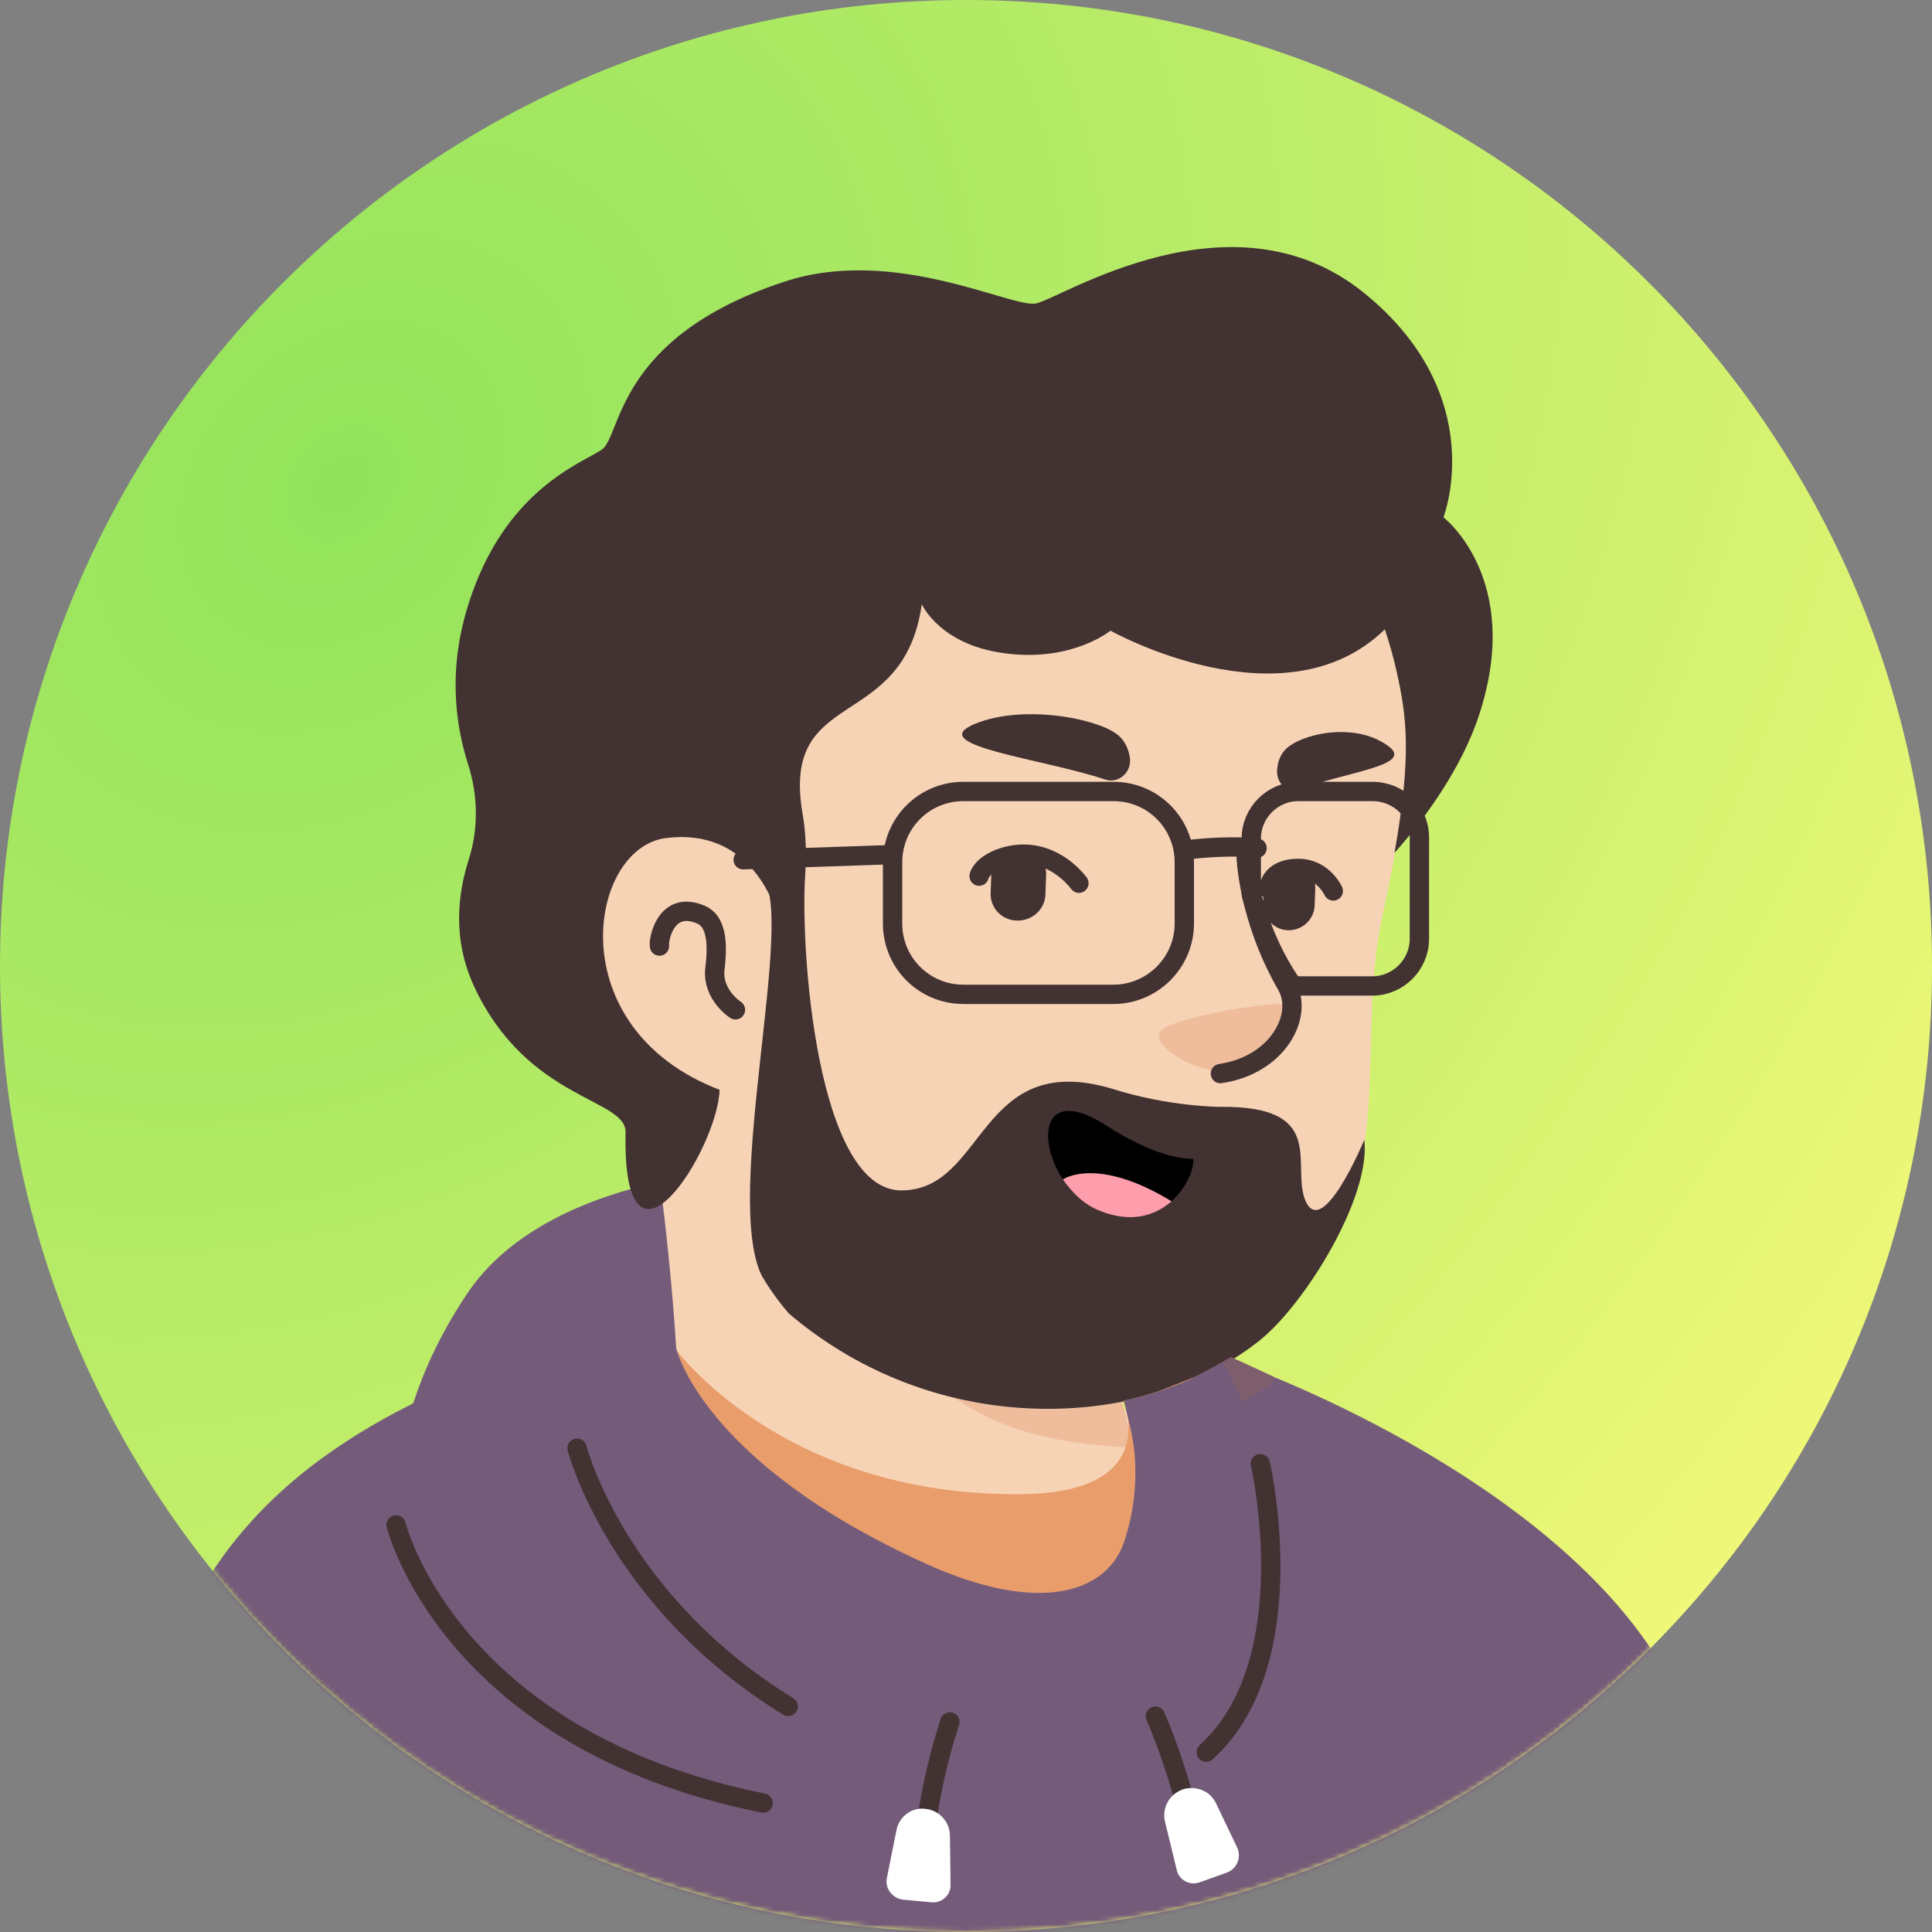 <svg width="400" height="400" viewBox="0 0 400 400" fill="none" xmlns="http://www.w3.org/2000/svg">
<rect x="0" y="0" width="400" height="400" fill="#808080" stroke="none"/>
<path d="M200 400C89.449 400 0 310.418 0 200C0 89.449 89.582 0 200 0C310.551 0 400 89.582 400 200C400.133 310.551 310.551 400 200 400Z" fill="url(#paint0_radial_180_71)"/>
<mask id="mask0_180_71" style="mask-type:alpha" maskUnits="userSpaceOnUse" x="0" y="0" width="400" height="400">
<path d="M200 400C89.449 400 0 310.418 0 200C0 89.449 89.582 0 200 0C310.551 0 400 89.582 400 200C400.133 310.551 310.551 400 200 400Z" fill="#F7C0B5"/>
</mask>
<g mask="url(#mask0_180_71)">
<path d="M311.733 368.405C310.8 369.072 309.733 369.739 308.8 370.405C307.733 371.072 306.8 371.739 305.733 372.272C304.8 372.805 304 373.339 303.066 373.872C302.933 374.005 302.8 374.005 302.666 374.139C299.6 376.005 296.4 377.739 293.2 379.339C292.266 379.872 291.2 380.405 290.266 380.805C290.266 380.805 290.133 380.939 290 380.939C288.933 381.472 287.866 382.005 286.8 382.539C284.666 383.605 282.4 384.539 280.266 385.472C279.2 386.005 278 386.405 276.933 386.805C275.866 387.205 274.666 387.739 273.6 388.139C272.533 388.539 271.333 389.072 270.266 389.472C270.266 389.472 270.266 389.472 270.133 389.472C269.066 389.872 267.866 390.272 266.8 390.672C264.4 391.472 261.866 392.272 259.466 393.072C258.666 393.339 257.733 393.605 256.933 393.872C254.4 394.672 251.866 395.339 249.333 395.872C248.4 396.139 247.466 396.272 246.4 396.539C244 397.072 241.466 397.605 239.066 398.139C238.533 398.272 238.133 398.272 237.6 398.405C236.8 398.539 235.866 398.672 235.066 398.805C233.866 398.939 232.8 399.205 231.6 399.339C231.066 399.472 230.533 399.472 230 399.605C229.333 399.739 228.533 399.872 227.733 399.872C225.6 400.139 223.333 400.405 221.2 400.672C220.533 400.805 219.733 400.805 219.066 400.939H218.933C218 401.072 217.066 401.072 216.133 401.205C215.2 401.339 214.266 401.339 213.333 401.339C212.8 401.339 212.133 401.472 211.6 401.472C210.533 401.472 209.6 401.605 208.666 401.605C207.333 401.605 206.133 401.739 204.8 401.739C203.466 401.739 202.266 401.739 200.933 401.739C200 401.739 199.066 401.739 198.133 401.739C142 400.939 91.333 377.072 55.333 339.205C55.333 339.205 55.333 339.072 55.2 339.072C59.333 330.939 74.666 316.272 90.666 304.139C110.933 288.805 139.6 279.339 139.6 279.339C139.6 279.339 158.4 276.272 228.133 290.805C281.333 302.005 304 347.472 311.733 368.405Z" fill="#F7D3B5"/>
<path d="M242.933 327.739C240.133 341.472 222 349.605 191.466 337.339C154 322.139 139.6 279.339 139.6 279.339C137.6 248.672 132.933 222.405 132.933 222.405C176.266 218.672 227.466 269.339 227.466 269.339L233.333 294.405C233.866 296.539 234.933 298.405 236.533 299.739C239.333 304.539 244.8 318.938 242.933 327.739Z" fill="#F7D3B5"/>
<path d="M236.533 299.872C211.066 298.539 192.266 294.805 172.133 258.672C189.199 273.739 209.333 279.472 230.533 282.139L233.333 294.405C233.866 296.672 234.933 298.539 236.533 299.872Z" fill="#EFBD9C"/>
<path d="M289.2 139.205C291.6 150.405 292.8 159.472 286.266 189.339C279.733 219.205 292.266 249.072 260.8 276.405C239.6 294.805 202.533 298.272 172.933 278.139C162.933 271.339 153.733 261.872 146.266 249.472C140.4 239.739 133.6 230.539 126 222.139C115.466 210.672 102.8 187.605 109.066 146.805C119.2 80.405 184.933 72.805 223.733 80.138C262.533 87.472 282.666 109.605 289.2 139.205Z" fill="#F7D3B5"/>
<path d="M161.599 191.339C161.599 191.339 157.466 171.339 137.999 173.739C121.199 175.872 115.333 216.139 153.466 227.339" fill="#F7D3B5"/>
<path d="M152.266 209.072C152.266 209.072 147.466 206.005 148 200.672C148.8 194.405 148 190.539 145.066 189.339C137.733 186.272 136.266 194.805 136.533 195.872" stroke="#423232" stroke-width="4" stroke-miterlimit="10" stroke-linecap="round" stroke-linejoin="round"/>
<path d="M253.999 222.005C253.999 222.005 259.066 222.272 263.866 216.538C266.533 213.338 268.799 209.338 267.333 208.138C265.866 206.805 241.733 210.538 240.133 213.738C238.533 216.938 247.866 222.005 253.999 222.005Z" fill="#EFBD9C"/>
<path d="M258 177.205C258 177.205 258.266 189.872 266.4 204.005C270 210.272 264.533 220.539 252.667 222.272" stroke="#423232" stroke-width="4" stroke-miterlimit="10" stroke-linecap="round" stroke-linejoin="round"/>
<path d="M282.461 236C283.846 247.848 270.267 269.871 260.923 277.418C239.7 294.493 202.592 297.71 172.96 279.027C169.623 276.924 166.419 274.573 163.349 271.974C161.213 269.5 159.345 266.902 157.743 264.18C149.527 247.768 165.077 188.615 157.692 181.538L166.769 180C165.495 195.94 169.077 246.462 186.615 246.462C204.154 246.462 202.461 217.231 230.154 225.385C242 229.165 252.647 229.165 252.647 229.165C274.271 228.917 267.731 240.424 270 247.848C273.337 257.993 282.461 236 282.461 236Z" fill="#423232"/>
<path d="M247.074 239.941C247.211 242.135 245.566 245.974 242.549 248.717C227.055 239.256 220.062 244.192 220.062 244.192C214.577 235.828 215.811 224.447 229.112 233.085C238.435 238.981 244.057 239.941 247.074 239.941Z" fill="black"/>
<path d="M242.549 248.717C239.258 251.596 234.322 253.379 227.603 250.636C224.45 249.402 221.982 246.934 220.062 244.192C220.062 244.192 227.055 239.256 242.549 248.717Z" fill="#FE9DAB"/>
<path d="M356.321 451.087H19.254C19.254 451.087 21.254 389.22 41.521 345.087C56.854 311.753 93.654 289.753 120.454 280.153C128.054 277.487 133.921 274.553 139.388 273.087C139.388 273.753 139.788 278.687 139.788 279.22C139.788 279.22 161.921 309.753 211.254 309.353C240.854 309.22 232.588 290.02 232.588 290.02C235.121 289.487 237.521 288.82 239.921 288.02C240.721 287.753 246.321 285.487 246.988 285.22C264.188 289.753 285.254 302.553 315.788 328.153C350.188 357.087 356.321 451.087 356.321 451.087Z" fill="#E89D6B"/>
<path d="M85.254 451.087L79.254 401.621" stroke="#544D4D" stroke-width="13" stroke-miterlimit="10" stroke-linecap="round" stroke-linejoin="round"/>
<path d="M318.054 384.82C318.054 384.82 314.054 394.554 315.254 404.287C316.454 414.021 319.921 428.287 314.987 451.087" stroke="#544D4D" stroke-width="13" stroke-miterlimit="10" stroke-linecap="round" stroke-linejoin="round"/>
<path d="M116.054 278.02C118.588 277.22 122.988 278.02 124.321 280.287C129.521 288.82 142.054 313.754 147.254 363.22C151.388 401.887 145.121 471.487 145.121 471.487L15.788 465.354C15.788 465.354 19.654 399.62 30.988 355.487C42.054 312.687 71.121 293.487 116.054 278.02Z" fill="#755B7A"/>
<path d="M250.188 286.154C250.188 286.154 291.387 363.62 279.387 467.087H368.454C368.454 467.087 367.921 396.82 347.921 352.287C327.921 307.754 257.921 282.82 257.921 282.82C257.921 282.82 253.521 284.954 250.188 286.154Z" fill="#755B7A"/>
<path d="M250.187 286.154L246.987 285.221C246.987 285.221 251.654 282.954 253.654 281.621L254.854 280.954C254.854 280.954 261.254 283.887 263.521 284.954C265.787 286.021 255.654 290.954 255.654 290.954C255.654 290.954 250.587 286.287 250.187 286.154Z" fill="#7E5D6D"/>
<path d="M210.444 190.597C207.244 190.464 204.844 187.797 205.111 184.597L205.244 180.864C205.377 177.664 208.044 175.264 211.244 175.53C214.444 175.664 216.844 178.33 216.577 181.53L216.444 185.264C216.311 188.33 213.644 190.73 210.444 190.597Z" fill="#423232"/>
<path d="M266.577 192.597C263.644 192.463 261.377 189.93 261.51 186.997L261.644 183.53C261.777 180.597 264.31 178.33 267.244 178.463C270.177 178.597 272.444 181.13 272.31 184.063L272.177 187.53C272.044 190.463 269.51 192.73 266.577 192.597Z" fill="#423232"/>
<path d="M223.378 182.863C223.378 182.863 219.911 177.93 213.911 176.997C208.978 176.197 203.511 178.597 202.711 181.397" stroke="#423232" stroke-width="4" stroke-miterlimit="10" stroke-linecap="round" stroke-linejoin="round"/>
<path d="M262.71 184.064C262.71 184.064 262.71 179.797 268.844 179.797C273.91 179.797 276.044 184.464 276.044 184.464" stroke="#423232" stroke-width="4" stroke-miterlimit="10" stroke-linecap="round" stroke-linejoin="round"/>
<path d="M228.844 161.397C231.644 162.33 234.444 159.797 233.91 156.73C233.644 155.13 232.977 153.53 231.644 152.33C227.644 148.73 211.11 145.53 201.11 150.197C192.31 154.463 216.044 157.13 228.844 161.397Z" fill="#423232"/>
<path d="M268.71 163.53C266.443 164.33 264.043 161.93 264.443 159.13C264.577 157.664 265.11 156.197 266.177 155.13C269.377 151.93 280.31 149.397 287.243 154.33C293.243 158.464 279.11 159.664 268.71 163.53Z" fill="#423232"/>
<path d="M230.533 205.867H199.466C191.333 205.867 184.8 199.333 184.8 191.2V178.533C184.8 170.4 191.333 163.867 199.466 163.867H230.533C238.666 163.867 245.2 170.4 245.2 178.533V191.2C245.2 199.333 238.533 205.867 230.533 205.867Z" stroke="#423232" stroke-width="4" stroke-miterlimit="10" stroke-linecap="round" stroke-linejoin="round"/>
<path d="M284.133 163.867H268.8C263.466 163.867 259.066 168.267 259.066 173.6V185.2C260.933 191.867 263.6 198.267 267.6 204C268 204 268.4 204.133 268.8 204.133H284.133C289.466 204.133 293.866 199.733 293.866 194.4V173.6C294 168.133 289.6 163.867 284.133 163.867Z" stroke="#423232" stroke-width="4" stroke-miterlimit="10" stroke-linecap="round" stroke-linejoin="round"/>
<path d="M245.2 176C249.733 175.467 255.466 175.067 260.266 175.6" stroke="#423232" stroke-width="4" stroke-miterlimit="10" stroke-linecap="round" stroke-linejoin="round"/>
<path d="M184.8 176.933L153.866 178" stroke="#423232" stroke-width="4" stroke-miterlimit="10" stroke-linecap="round" stroke-linejoin="round"/>
<path d="M325.472 343.571C306.539 319.171 277.205 309.038 261.072 303.038C259.739 296.371 257.205 289.038 253.205 281.971C247.072 285.705 240.005 288.505 232.672 289.971L233.739 294.371C234.272 296.505 236.939 306.371 232.805 319.038C229.339 329.705 215.339 334.505 191.605 323.705C145.339 302.771 140.005 279.171 140.005 279.171C139.205 266.371 137.872 254.371 136.672 244.638C122.272 247.838 105.605 254.371 96.539 268.105C85.339 284.905 81.205 301.971 82.272 315.571C62.805 327.971 32.672 346.771 22.805 380.371C10.005 424.105 12.139 450.905 12.139 450.905H356.672C356.272 451.038 351.205 376.771 325.472 343.571Z" fill="#755B7A"/>
<path d="M119.472 299.838C119.472 299.838 127.605 331.438 163.205 353.304" stroke="#423232" stroke-width="4" stroke-miterlimit="10" stroke-linecap="round" stroke-linejoin="round"/>
<path d="M260.939 303.038C260.939 303.038 270.405 343.971 249.739 362.771" stroke="#423232" stroke-width="4" stroke-miterlimit="10" stroke-linecap="round" stroke-linejoin="round"/>
<path d="M196.672 356.504C196.672 356.504 189.739 376.771 191.605 390.771" stroke="#423232" stroke-width="4" stroke-miterlimit="10" stroke-linecap="round" stroke-linejoin="round"/>
<path d="M239.206 355.305C239.206 355.305 244.406 366.638 248.139 384.638" stroke="#423232" stroke-width="4" stroke-miterlimit="10" stroke-linecap="round" stroke-linejoin="round"/>
<path d="M82.005 315.705C82.005 315.705 92.939 360.238 158.005 373.305" stroke="#423232" stroke-width="4" stroke-miterlimit="10" stroke-linecap="round" stroke-linejoin="round"/>
<path d="M192.805 393.838L186.939 393.305C184.805 393.038 183.205 391.038 183.605 388.905L185.605 378.905C186.139 376.105 188.805 374.105 191.605 374.505C194.405 374.771 196.672 377.171 196.672 380.105L196.805 390.371C196.805 392.371 194.939 394.105 192.805 393.838Z" fill="white"/>
<path d="M254.005 387.704L248.405 389.704C246.272 390.504 244.005 389.171 243.605 387.038L241.205 377.171C240.539 374.371 242.005 371.571 244.805 370.505C247.472 369.571 250.539 370.771 251.739 373.305L256.139 382.505C257.072 384.505 256.139 386.904 254.005 387.704Z" fill="white"/>
<path d="M312.805 384.638C312.805 384.638 320.272 426.505 317.339 451.038" stroke="#544D4D" stroke-width="4" stroke-miterlimit="10" stroke-linecap="round" stroke-linejoin="round"/>
<path d="M306.316 147.77C302.583 159.37 294.45 170.171 288.716 176.571C292.316 156.304 291.25 148.304 289.116 138.837C288.45 135.904 287.65 133.104 286.716 130.304C265.783 150.704 229.916 130.571 229.916 130.571C229.916 130.571 222.316 136.837 208.983 135.37C194.716 133.904 190.85 125.104 190.85 125.104C186.983 152.037 161.516 141.771 166.183 168.571C168.361 181.077 164.769 197.538 161.25 190.304C160.183 186.57 154.983 171.37 137.916 173.504C121.783 175.504 115.65 212.837 148.983 225.637C148.583 238.037 128.85 269.104 129.516 234.437C129.65 227.37 109.383 227.904 98.316 204.57C93.516 194.437 94.85 184.97 96.983 178.17C99.116 171.637 98.983 164.57 96.85 158.037C94.45 150.437 92.583 138.97 96.983 125.104C104.45 101.37 120.45 95.904 124.583 93.104C128.716 90.304 127.383 69.77 162.45 58.304C185.116 50.837 209.383 63.77 214.45 62.837C219.516 61.904 254.983 38.571 282.316 60.571C308.716 81.904 298.85 107.104 298.85 107.104C298.85 107.104 315.383 119.771 306.316 147.77Z" fill="#423232"/>
</g>
<defs>
<radialGradient id="paint0_radial_180_71" cx="0" cy="0" r="1" gradientUnits="userSpaceOnUse" gradientTransform="translate(68.615 96.769) rotate(43.318) scale(433.698 559.12)">
<stop stop-color="#91E35B"/>
<stop offset="1" stop-color="#FFFB7D"/>
</radialGradient>
</defs>
</svg>
